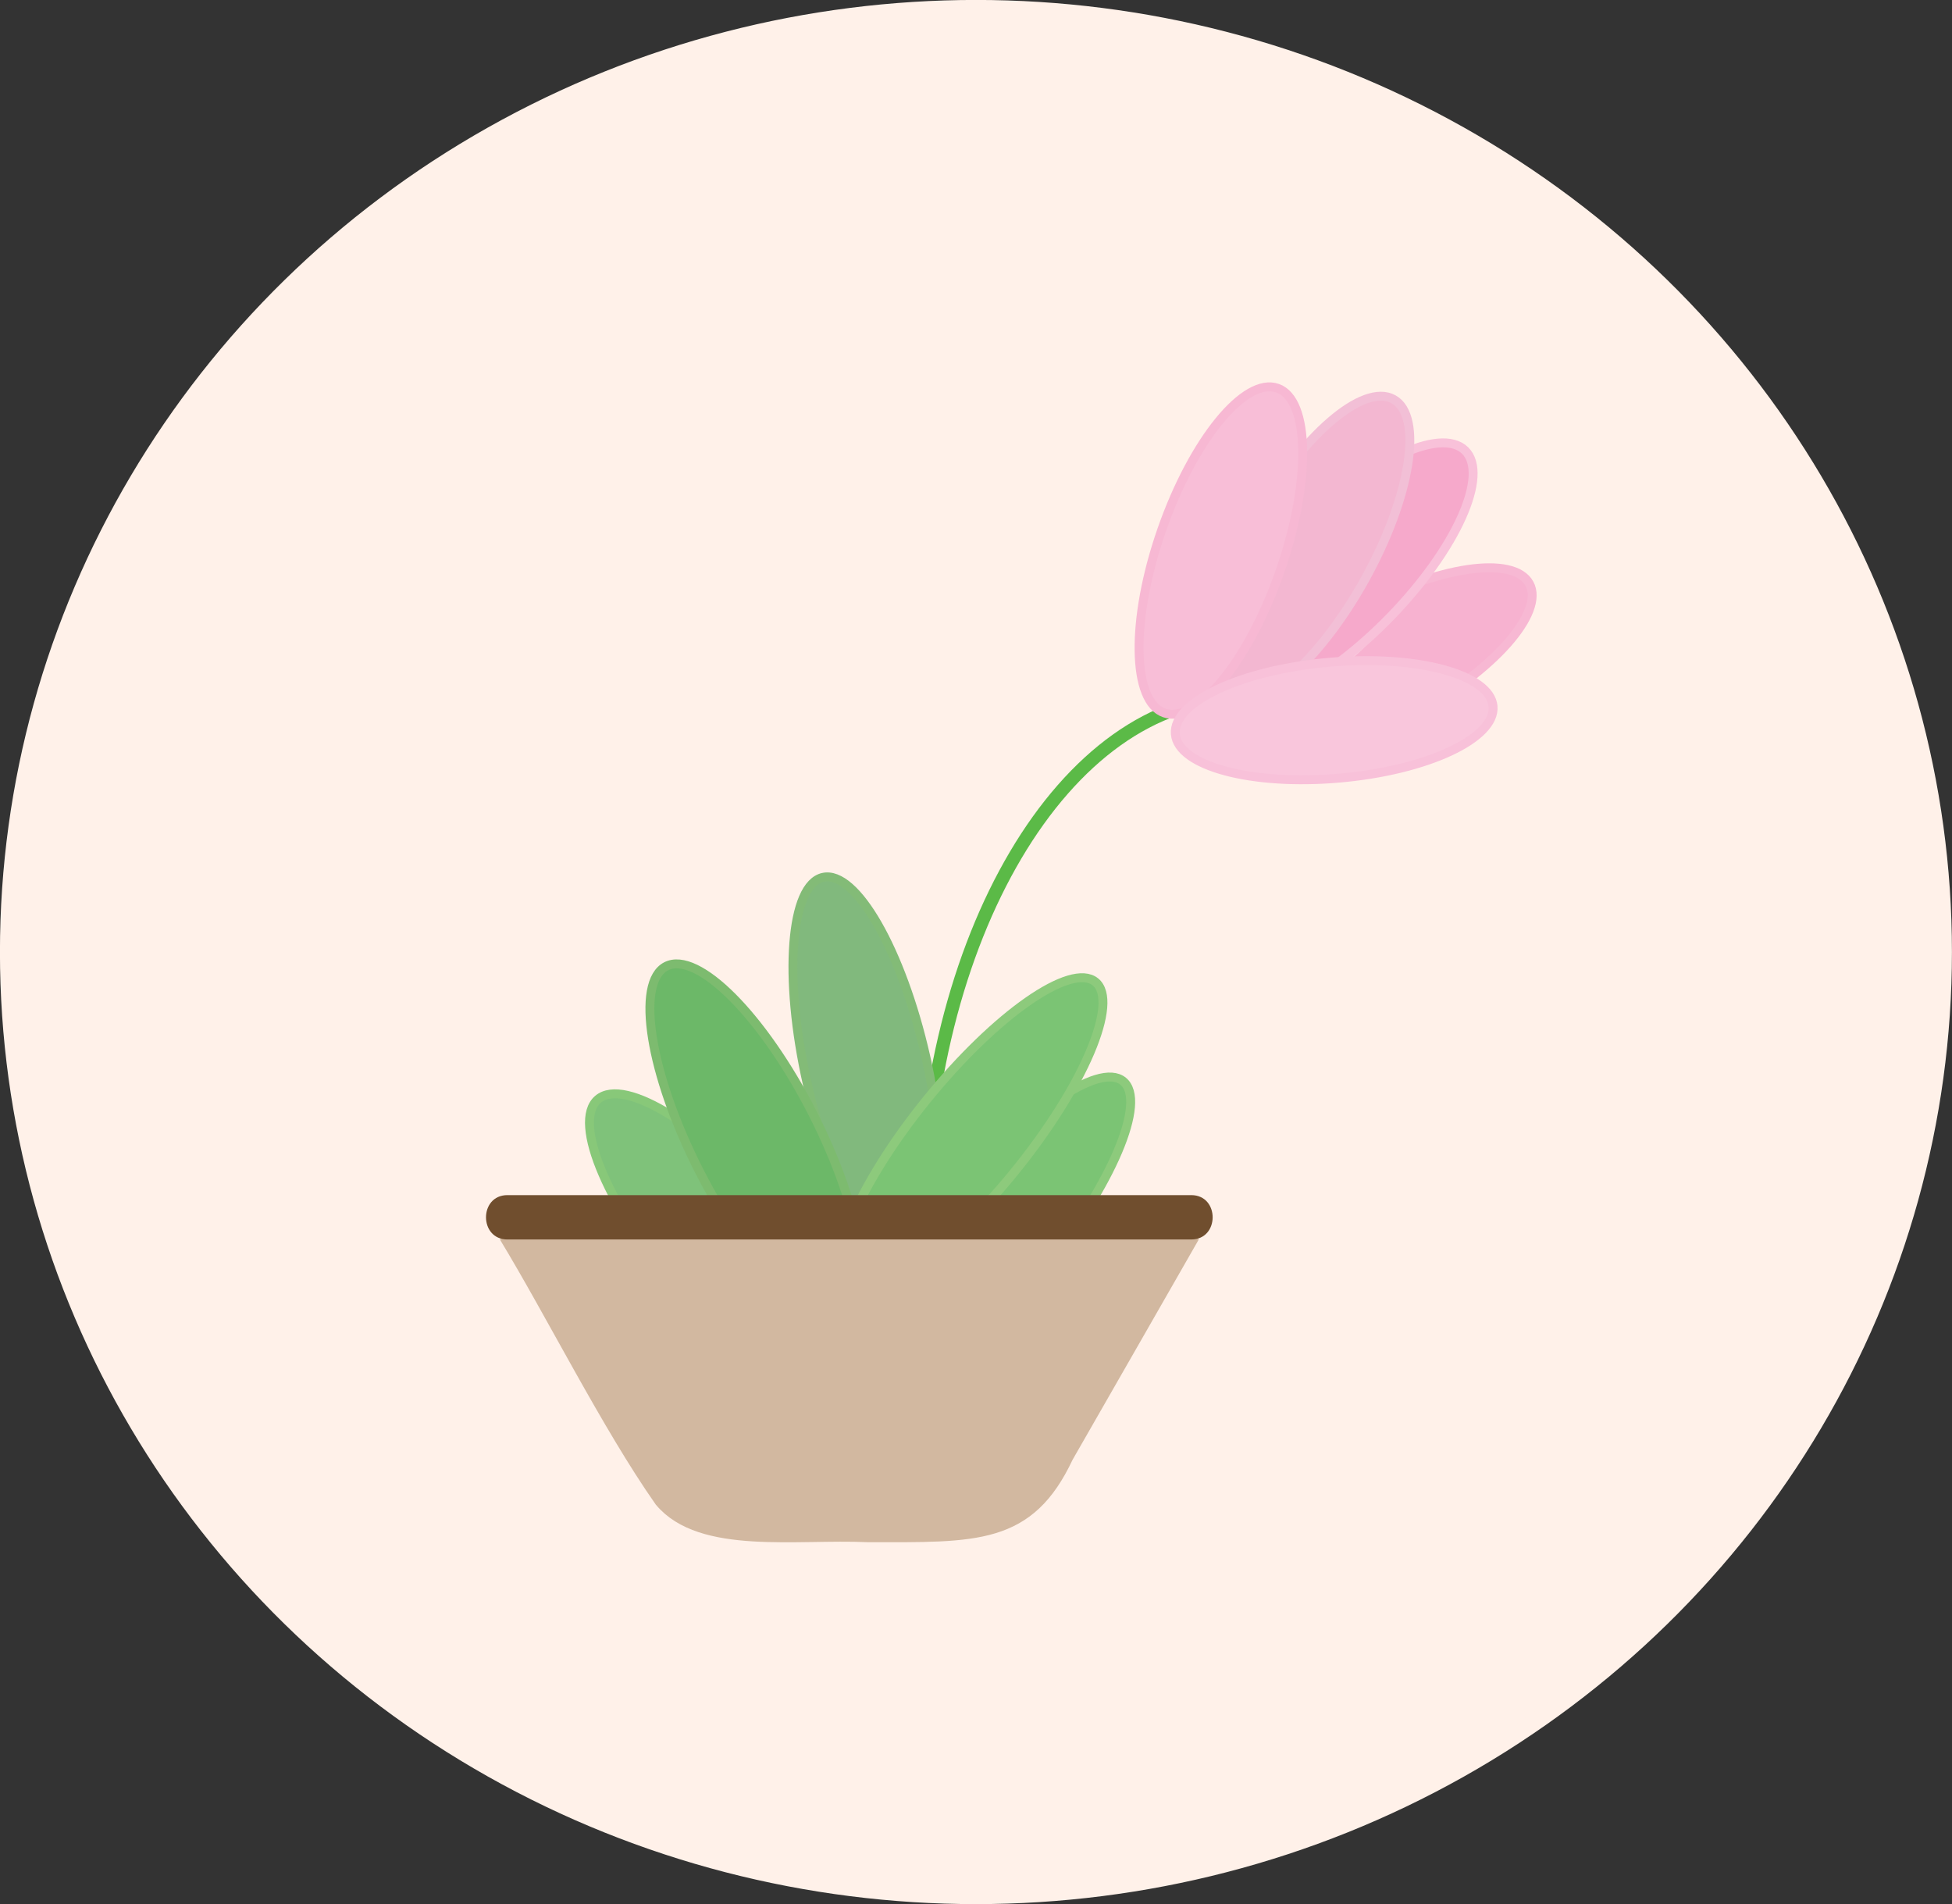 <?xml version="1.0" encoding="UTF-8"?>
<svg id="Layer_1" data-name="Layer 1" xmlns="http://www.w3.org/2000/svg" xmlns:xlink="http://www.w3.org/1999/xlink" viewBox="0 0 195.01 190.18">
  <rect x="0" y="0" width="195.01" height="190.18" fill="#333333" stroke="none"/>
  <defs>
    <style>
      .cls-1 {
        stroke: #facee1;
      }

      .cls-1, .cls-2, .cls-3, .cls-4, .cls-5, .cls-6, .cls-7, .cls-8, .cls-9, .cls-10, .cls-11, .cls-12 {
        fill: none;
      }

      .cls-1, .cls-2, .cls-3, .cls-4, .cls-5, .cls-6, .cls-8, .cls-9, .cls-10, .cls-11, .cls-12 {
        stroke-miterlimit: 10;
      }

      .cls-1, .cls-3, .cls-5, .cls-6, .cls-9, .cls-10, .cls-11, .cls-12 {
        stroke-width: .89px;
      }

      .cls-2 {
        stroke: #fff1e9;
      }

      .cls-2, .cls-8 {
        stroke-width: 1.77px;
      }

      .cls-13 {
        fill: #f6a9cb;
      }

      .cls-13, .cls-14, .cls-15, .cls-16, .cls-17, .cls-18, .cls-19, .cls-7, .cls-20, .cls-21, .cls-22, .cls-23, .cls-24, .cls-25 {
        stroke-width: 0px;
      }

      .cls-3 {
        stroke: #f2bfd6;
      }

      .cls-14 {
        fill: #7bc474;
      }

      .cls-15 {
        fill: #704e2e;
      }

      .cls-4 {
        stroke: #5bba47;
        stroke-width: 1.33px;
      }

      .cls-16 {
        fill: #f8bed7;
      }

      .cls-17 {
        fill: #facee1;
      }

      .cls-5 {
        stroke: #f8c1d9;
      }

      .cls-18 {
        fill: #f3b7d1;
      }

      .cls-6 {
        stroke: #83bb77;
      }

      .cls-19 {
        fill: #f9c6dc;
      }

      .cls-26 {
        clip-path: url(#clippath-1);
      }

      .cls-8 {
        stroke: #d2b8a0;
      }

      .cls-9 {
        stroke: #f7b8d3;
      }

      .cls-20 {
        fill: #d2b8a0;
      }

      .cls-21 {
        fill: #f7b2d0;
      }

      .cls-22 {
        fill: #7fc27a;
      }

      .cls-10 {
        stroke: #7dbb6f;
      }

      .cls-23 {
        fill: #fff1e9;
      }

      .cls-27 {
        clip-path: url(#clippath);
      }

      .cls-24 {
        fill: #81b97d;
      }

      .cls-25 {
        fill: #6cb868;
      }

      .cls-11 {
        stroke: #8dca7c;
      }

      .cls-12 {
        stroke: #88c879;
      }
    </style>
    <clipPath id="clippath">
      <rect class="cls-7" y="0" width="195.01" height="190.18"/>
    </clipPath>
    <clipPath id="clippath-1">
      <rect class="cls-7" y="0" width="195.01" height="190.18"/>
    </clipPath>
  </defs>
  <g id="Artwork_9" data-name="Artwork 9">
    <g class="cls-27">
      <g class="cls-26">
        <path class="cls-23" d="M194.12,95.09c0,52.03-43.26,94.21-96.62,94.21S.89,147.12.89,95.09,44.14.89,97.5.89s96.62,42.18,96.62,94.21"/>
        <ellipse class="cls-2" cx="97.5" cy="95.09" rx="96.62" ry="94.21"/>
        <path class="cls-14" d="M104.17,126.9c-6.87,8.47-14.41,13.73-16.84,11.76-2.43-1.97,1.16-10.44,8.03-18.91,6.87-8.47,14.41-13.74,16.84-11.76,2.43,1.97-1.16,10.44-8.03,18.91"/>
        <path class="cls-11" d="M104.17,126.9c-6.87,8.47-14.41,13.73-16.84,11.76-2.43-1.97,1.16-10.44,8.03-18.91,6.87-8.47,14.41-13.74,16.84-11.76,2.43,1.97-1.16,10.44-8.03,18.91Z"/>
        <path class="cls-22" d="M77.84,121.12c7.34,8.54,11.12,17.32,8.46,19.6-2.66,2.29-10.77-2.78-18.1-11.32-7.34-8.54-11.12-17.32-8.46-19.6,2.66-2.29,10.77,2.78,18.1,11.32"/>
        <path class="cls-12" d="M77.84,121.12c7.34,8.54,11.12,17.32,8.46,19.6-2.66,2.29-10.77-2.78-18.1-11.32-7.34-8.54-11.12-17.32-8.46-19.6,2.66-2.29,10.77,2.78,18.1,11.32Z"/>
        <path class="cls-21" d="M135.64,60.86c-7.9,4.29-13.04,10.11-11.47,12.99,1.56,2.88,9.24,1.74,17.14-2.56,7.9-4.29,13.04-10.11,11.48-12.99-1.57-2.88-9.24-1.74-17.14,2.55"/>
        <path class="cls-9" d="M135.64,60.86c-7.9,4.29-13.04,10.11-11.47,12.99,1.56,2.88,9.24,1.74,17.14-2.56,7.9-4.29,13.04-10.11,11.48-12.99-1.57-2.88-9.24-1.74-17.14,2.55Z"/>
        <path class="cls-4" d="M92.18,123.33c0-29.64,14.2-53.63,31.74-53.63"/>
        <path class="cls-24" d="M92.49,105.55c2.4,10.64,1.69,19.86-1.58,20.6-3.27.74-7.87-7.29-10.27-17.92-2.4-10.64-1.69-19.86,1.58-20.6,3.27-.74,7.87,7.29,10.27,17.92"/>
        <path class="cls-6" d="M92.49,105.55c2.4,10.64,1.69,19.86-1.58,20.6-3.27.74-7.87-7.29-10.27-17.92-2.4-10.64-1.69-19.86,1.58-20.6,3.27-.74,7.87,7.29,10.27,17.92Z"/>
        <path class="cls-25" d="M81.19,111.21c4.95,9.71,6.43,18.88,3.31,20.48-3.13,1.59-9.68-4.99-14.63-14.7-4.95-9.71-6.43-18.88-3.31-20.48,3.13-1.59,9.68,4.99,14.63,14.7"/>
        <path class="cls-10" d="M81.19,111.21c4.95,9.71,6.43,18.88,3.31,20.48-3.13,1.59-9.68-4.99-14.63-14.7-4.95-9.71-6.43-18.88-3.31-20.48,3.13-1.59,9.68,4.99,14.63,14.7Z"/>
        <path class="cls-14" d="M101.4,116.98c-6.87,8.47-14.41,13.73-16.84,11.76-2.43-1.97,1.16-10.44,8.03-18.91,6.87-8.47,14.41-13.74,16.84-11.76,2.43,1.97-1.16,10.44-8.03,18.91"/>
        <path class="cls-11" d="M101.4,116.98c-6.87,8.47-14.41,13.73-16.84,11.76-2.43-1.97,1.16-10.44,8.03-18.91,6.87-8.47,14.41-13.74,16.84-11.76,2.43,1.97-1.16,10.44-8.03,18.91Z"/>
        <path class="cls-20" d="M50.69,123.33c4.65,7.65,10.27,18.92,15.52,26.4,3.89,4.67,13.37,3.1,20.46,3.42,10.92.02,15.93.28,19.7-7.76,3.91-6.8,9.03-15.77,12.64-22.06"/>
        <path class="cls-8" d="M50.69,123.33c4.65,7.65,10.27,18.92,15.52,26.4,3.89,4.67,13.37,3.1,20.46,3.42,10.92.02,15.93.28,19.7-7.76,3.91-6.8,9.03-15.77,12.64-22.06"/>
        <path class="cls-15" d="M50.69,123.8h68.32c2.85,0,2.85-4.43,0-4.43H50.69c-2.85,0-2.85,4.43,0,4.43"/>
        <path class="cls-17" d="M128.01,61.65c-4.56,2.73-7.46,6.3-6.46,7.96,1,1.67,5.5.8,10.07-1.93,4.56-2.73,7.46-6.3,6.46-7.96-1-1.67-5.51-.8-10.07,1.93"/>
        <path class="cls-1" d="M128.01,61.65c-4.56,2.73-7.46,6.3-6.46,7.96,1,1.67,5.5.8,10.07-1.93,4.56-2.73,7.46-6.3,6.46-7.96-1-1.67-5.51-.8-10.07,1.93Z"/>
        <path class="cls-13" d="M129.88,52.92c-6.62,6.79-9.98,14.26-7.51,16.67,2.48,2.41,9.85-1.13,16.48-7.93,6.62-6.79,9.98-14.25,7.51-16.67-2.48-2.41-9.85,1.13-16.47,7.93"/>
        <path class="cls-5" d="M129.88,52.92c-6.62,6.79-9.98,14.26-7.51,16.67,2.48,2.41,9.85-1.13,16.48-7.93,6.62-6.79,9.98-14.25,7.51-16.67-2.48-2.41-9.85,1.13-16.47,7.93Z"/>
        <path class="cls-18" d="M125.38,51.84c-4.61,8.29-5.91,16.37-2.88,18.05,3.02,1.68,9.21-3.67,13.83-11.96,4.61-8.29,5.91-16.37,2.88-18.05-3.02-1.68-9.21,3.67-13.83,11.96"/>
        <path class="cls-3" d="M125.38,51.84c-4.61,8.29-5.91,16.37-2.88,18.05,3.02,1.68,9.21-3.67,13.83-11.96,4.61-8.29,5.91-16.37,2.88-18.05-3.02-1.68-9.21,3.67-13.83,11.96Z"/>
        <path class="cls-16" d="M116.06,52.93c-3.12,8.96-3,17.14.26,18.28,3.27,1.14,8.44-5.2,11.56-14.16s3-17.14-.26-18.28c-3.27-1.14-8.44,5.2-11.56,14.16"/>
        <path class="cls-9" d="M116.06,52.93c-3.12,8.96-3,17.14.26,18.28,3.27,1.14,8.44-5.2,11.56-14.16s3-17.14-.26-18.28c-3.27-1.14-8.44,5.2-11.56,14.16Z"/>
        <path class="cls-19" d="M132.79,66.15c-8.76.76-15.64,3.97-15.37,7.17.28,3.2,7.61,5.17,16.37,4.4,8.77-.76,15.64-3.97,15.37-7.17-.28-3.19-7.61-5.17-16.37-4.4"/>
        <path class="cls-5" d="M132.79,66.15c-8.76.76-15.64,3.97-15.37,7.17.28,3.2,7.61,5.17,16.37,4.4,8.77-.76,15.64-3.97,15.37-7.17-.28-3.19-7.61-5.17-16.37-4.4Z"/>
      </g>
    </g>
  </g>
</svg>